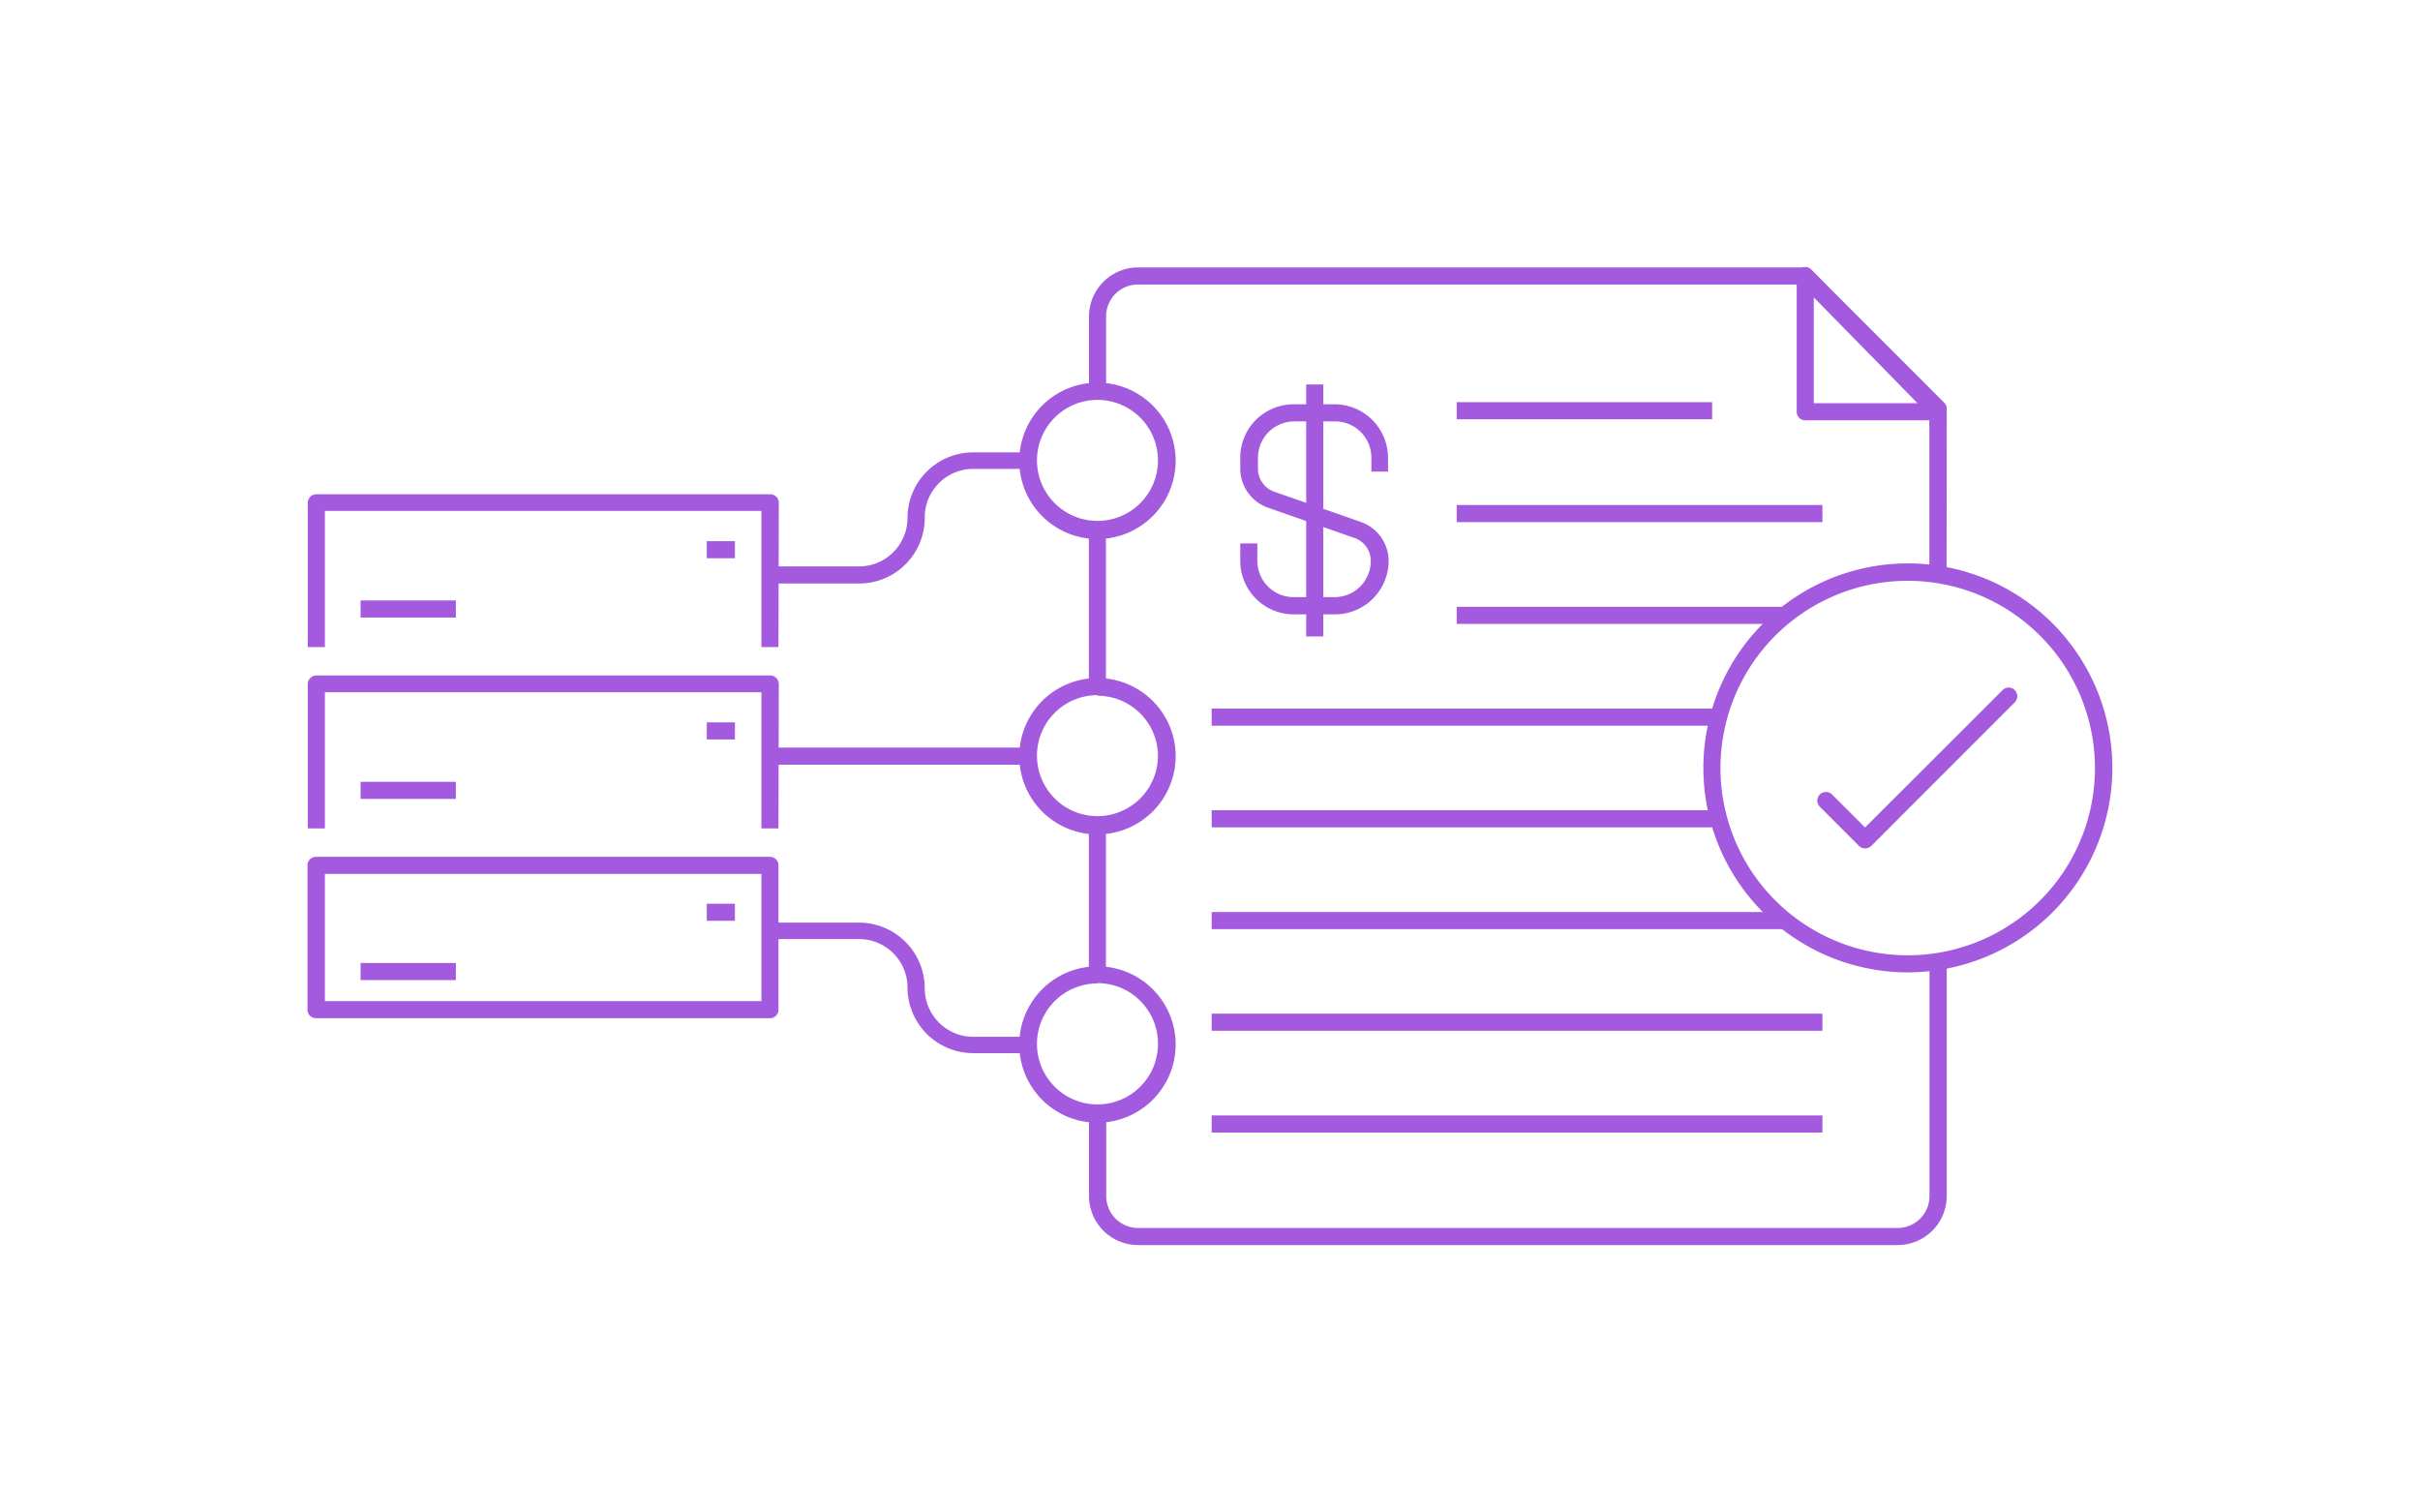 <svg id="Layer_2" data-name="Layer 2" xmlns="http://www.w3.org/2000/svg" viewBox="0 0 160 100"><defs><style>.cls-1{fill:#a35adf;}</style></defs><rect class="cls-1" x="71.99" y="54.6" width="1.13" height="9.85"/><rect class="cls-1" x="71.99" y="35.08" width="1.13" height="10.32"/><path class="cls-1" d="M128.7,38.12h-1.14V27.26l-8.44-8.45H75.23a2.11,2.11,0,0,0-2.1,2.11v4.95H72V20.92a3.25,3.25,0,0,1,3.24-3.24h44.12a.58.58,0,0,1,.4.16l8.78,8.78a.56.56,0,0,1,.17.4Z"/><path class="cls-1" d="M125.46,82.32H75.23A3.25,3.25,0,0,1,72,79.08V73.66h1.14v5.42a2.11,2.11,0,0,0,2.1,2.11h50.23a2.11,2.11,0,0,0,2.1-2.11V63.57h1.14V79.08A3.25,3.25,0,0,1,125.46,82.32Z"/><path class="cls-1" d="M128.13,27.79h-8.78a.56.56,0,0,1-.56-.57v-9a.57.57,0,0,1,.35-.52.55.55,0,0,1,.62.13l8.78,9a.55.55,0,0,1,.11.61A.56.56,0,0,1,128.13,27.79Zm-8.21-1.13h6.86l-6.86-7Z"/><rect class="cls-1" x="96.31" y="26.59" width="16.89" height="1.13"/><rect class="cls-1" x="96.31" y="33.39" width="24.18" height="1.13"/><rect class="cls-1" x="96.31" y="40.12" width="21.72" height="1.13"/><rect class="cls-1" x="80.11" y="46.85" width="33.4" height="1.13"/><rect class="cls-1" x="80.11" y="53.57" width="33.53" height="1.13"/><rect class="cls-1" x="80.11" y="60.3" width="37.92" height="1.13"/><rect class="cls-1" x="80.11" y="67.02" width="40.38" height="1.13"/><rect class="cls-1" x="80.11" y="73.75" width="40.38" height="1.13"/><path class="cls-1" d="M88.27,40.62h-2.7A3.54,3.54,0,0,1,82,37.08V35.93h1.13v1.15a2.4,2.4,0,0,0,2.4,2.4h2.7a2.39,2.39,0,0,0,2.4-2.4,1.6,1.6,0,0,0-1.07-1.51l-5.72-2A2.75,2.75,0,0,1,82,31v-.74a3.53,3.53,0,0,1,3.53-3.53h2.7a3.54,3.54,0,0,1,3.54,3.53v.92H90.67v-.92a2.4,2.4,0,0,0-2.4-2.4h-2.7a2.41,2.41,0,0,0-2.4,2.4V31a1.61,1.61,0,0,0,1.08,1.51l5.72,2a2.74,2.74,0,0,1,1.84,2.58A3.55,3.55,0,0,1,88.27,40.62Z"/><rect class="cls-1" x="86.36" y="25.42" width="1.13" height="16.66"/><path class="cls-1" d="M72.56,55.17A5.17,5.17,0,1,1,77.73,50,5.18,5.18,0,0,1,72.56,55.17Zm0-9.21a4,4,0,1,0,4,4A4,4,0,0,0,72.56,46Z"/><path class="cls-1" d="M72.56,35.64a5.17,5.17,0,1,1,5.17-5.17A5.18,5.18,0,0,1,72.56,35.64Zm0-9.2a4,4,0,1,0,4,4A4,4,0,0,0,72.56,26.44Z"/><path class="cls-1" d="M72.56,74.23a5.17,5.17,0,1,1,5.17-5.17A5.18,5.18,0,0,1,72.56,74.23Zm0-9.21a4,4,0,1,0,4,4A4,4,0,0,0,72.56,65Z"/><path class="cls-1" d="M51.47,42.78H50.34v-9H21.48v9H20.35V33.25a.56.56,0,0,1,.57-.57h30a.56.56,0,0,1,.57.57Z"/><rect class="cls-1" x="23.84" y="39.7" width="6.3" height="1.13"/><rect class="cls-1" x="46.73" y="35.78" width="1.86" height="1.13"/><path class="cls-1" d="M51.47,54.77H50.34v-9H21.48v9H20.35V45.23a.57.57,0,0,1,.57-.57h30a.57.57,0,0,1,.57.57Z"/><rect class="cls-1" x="23.84" y="51.69" width="6.3" height="1.13"/><rect class="cls-1" x="46.73" y="47.76" width="1.86" height="1.13"/><path class="cls-1" d="M50.9,67.32h-30a.56.56,0,0,1-.57-.57V57.22a.56.56,0,0,1,.57-.57h30a.56.56,0,0,1,.57.57v9.53A.56.56,0,0,1,50.9,67.32ZM21.48,66.19H50.34V57.78H21.48Z"/><rect class="cls-1" x="23.84" y="63.67" width="6.3" height="1.13"/><rect class="cls-1" x="46.73" y="59.75" width="1.86" height="1.13"/><rect class="cls-1" x="50.9" y="49.43" width="17.05" height="1.13"/><path class="cls-1" d="M56.8,38.58H50.9V37.45h5.9A3.21,3.21,0,0,0,60,34.24a4.34,4.34,0,0,1,4.34-4.33H68V31H64.34a3.21,3.21,0,0,0-3.2,3.2A4.34,4.34,0,0,1,56.8,38.58Z"/><path class="cls-1" d="M68,69.63H64.34A4.35,4.35,0,0,1,60,65.29a3.2,3.2,0,0,0-3.2-3.2H50.9V61h5.9a4.35,4.35,0,0,1,4.34,4.34,3.21,3.21,0,0,0,3.2,3.21H68Z"/><path class="cls-1" d="M126.14,64.29a13.52,13.52,0,1,1,13.52-13.51A13.53,13.53,0,0,1,126.14,64.29Zm0-25.89a12.38,12.38,0,1,0,12.37,12.38A12.39,12.39,0,0,0,126.14,38.4Z"/><path class="cls-1" d="M123.31,56.09a.57.57,0,0,1-.4-.16l-2.59-2.59a.57.57,0,0,1,.81-.81l2.18,2.18,9.09-9.08a.56.56,0,0,1,.81,0,.57.57,0,0,1,0,.8l-9.49,9.5A.57.57,0,0,1,123.31,56.09Z"/></svg>